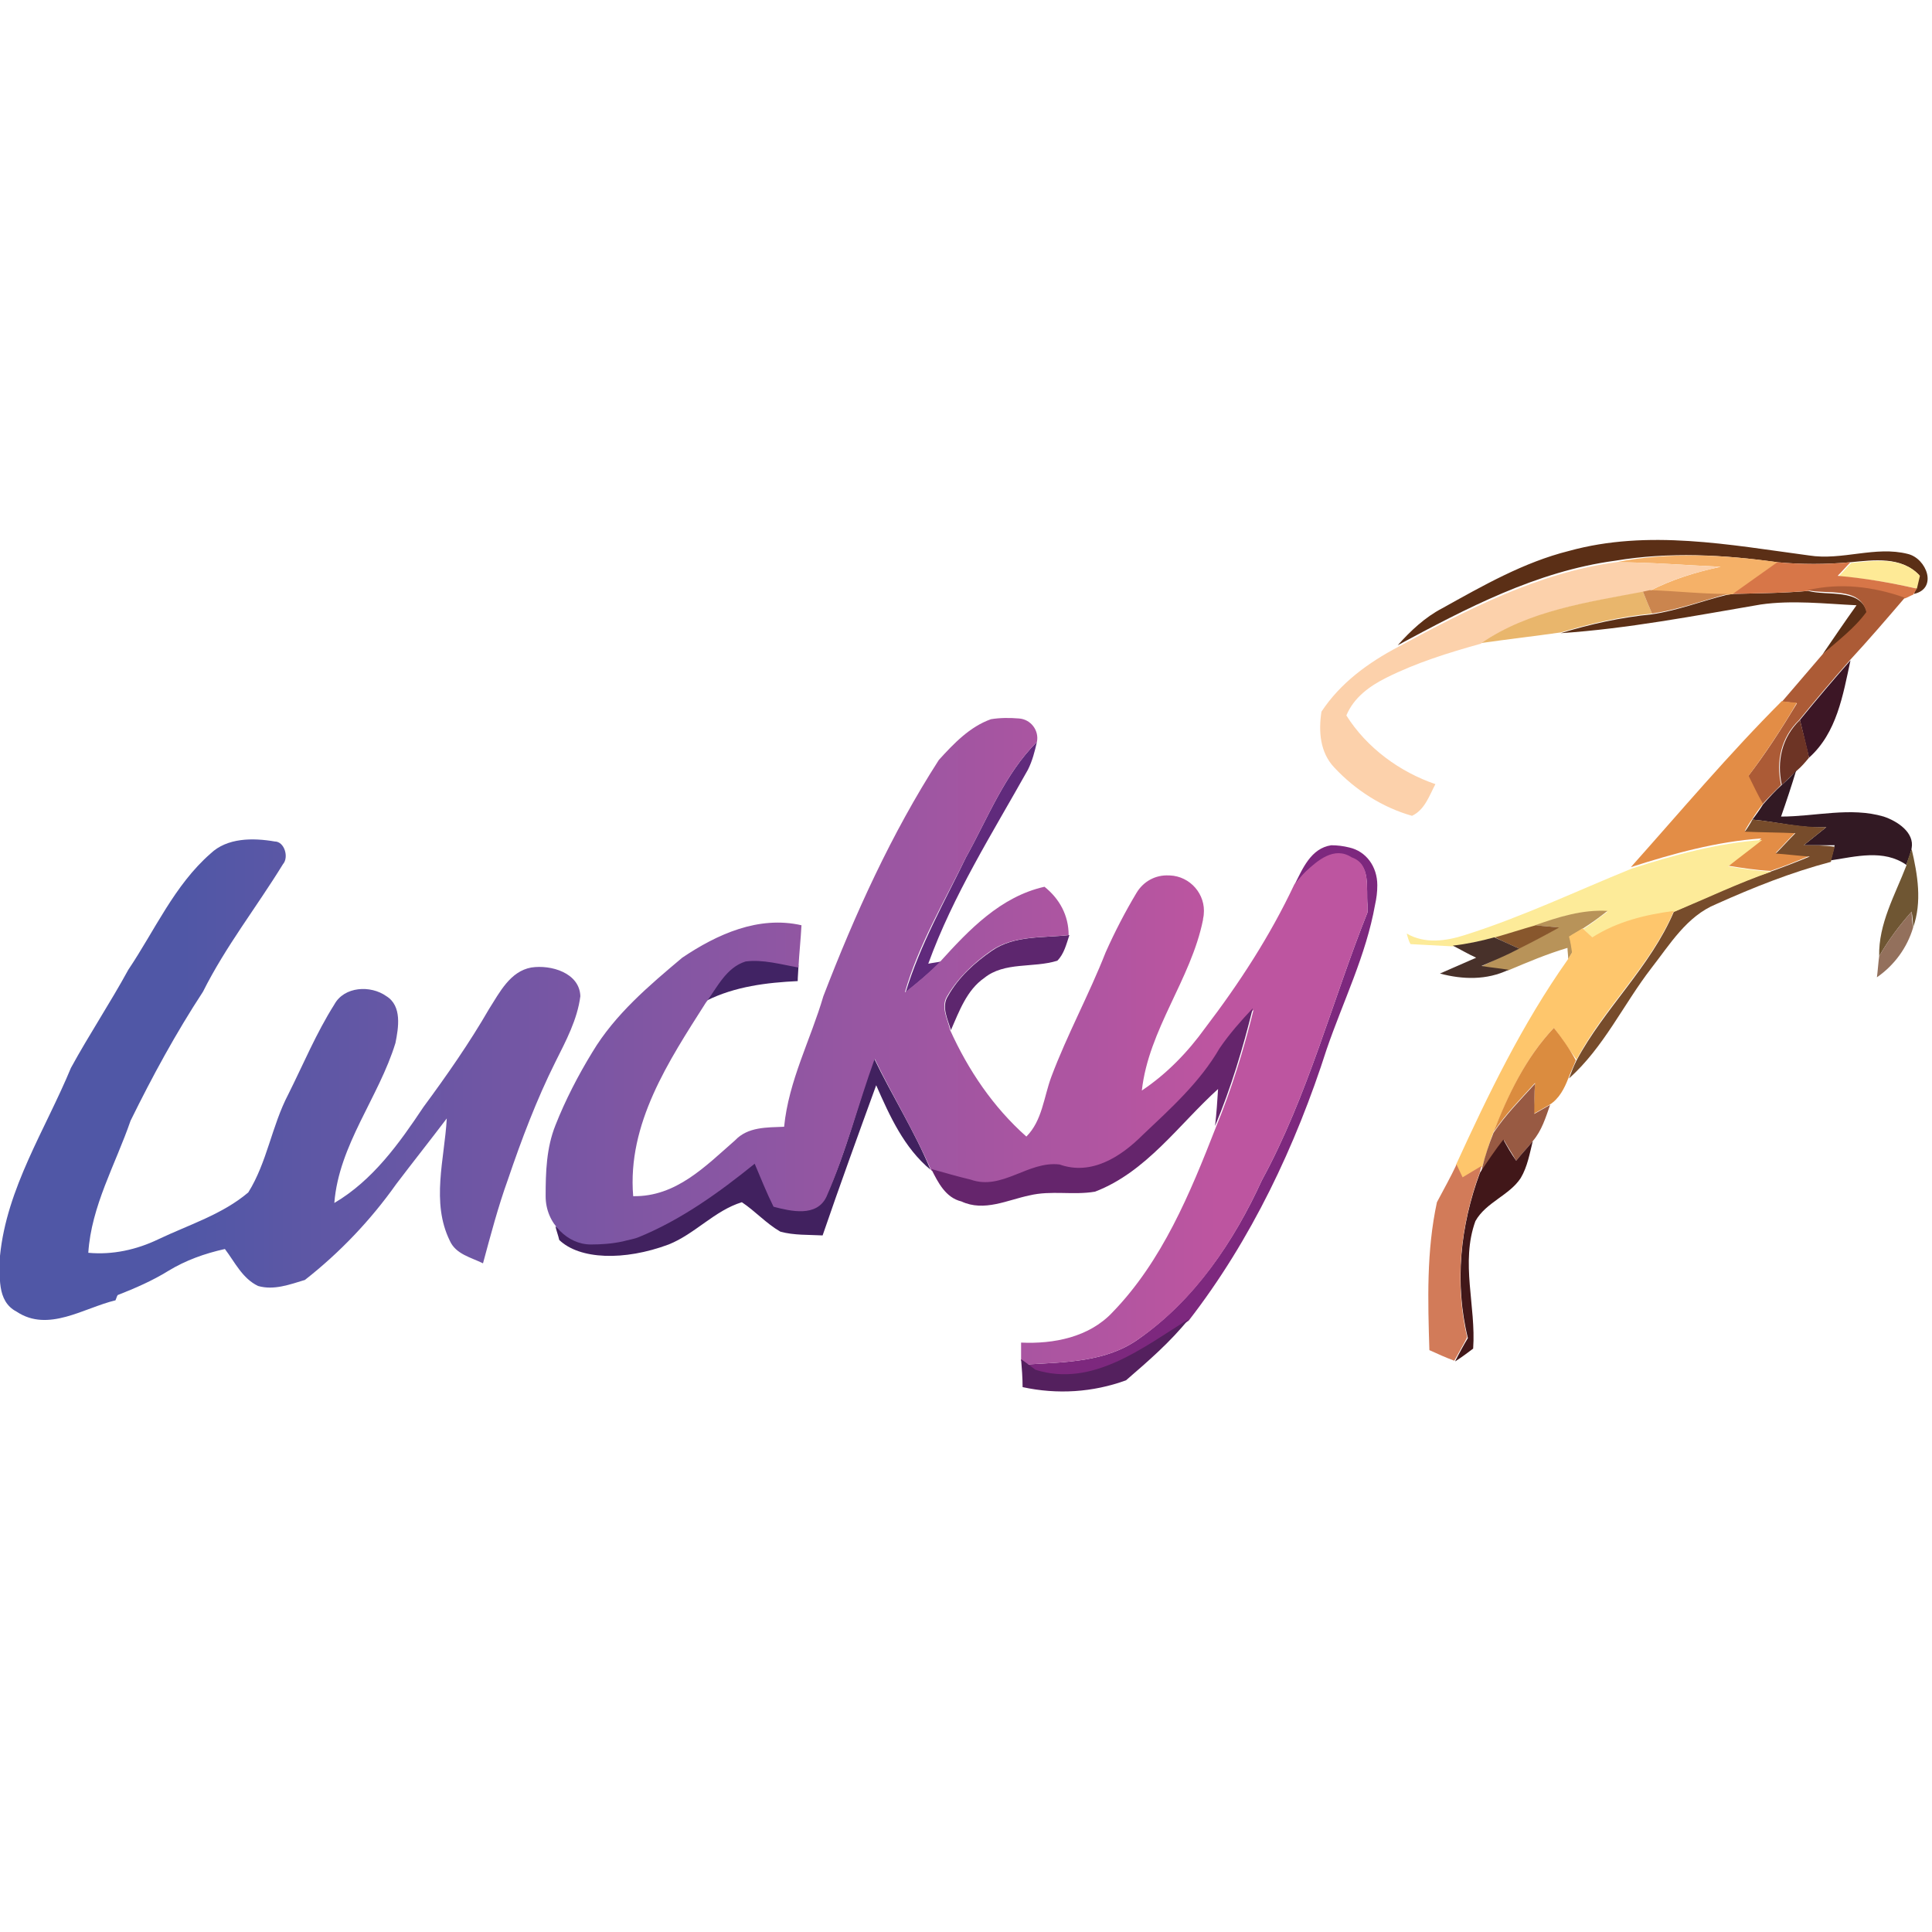 <?xml version="1.0" encoding="UTF-8"?> <svg xmlns="http://www.w3.org/2000/svg" xmlns:xlink="http://www.w3.org/1999/xlink" version="1.1" id="Layer_1" x="0px" y="0px" viewBox="0 0 256 256" style="enable-background:new 0 0 256 256;" xml:space="preserve"> <style type="text/css"> .st0{fill:none;} .st1{fill:#41215F;} .st2{fill:#5B2F16;} .st3{fill:#F5B168;} .st4{fill:#FEEA96;} .st5{fill:#FCD1AB;} .st6{fill:#D77648;} .st7{fill:#AC5B36;} .st8{fill:#E9B66C;} .st9{fill:#CB854E;} .st10{fill:#3C1625;} .st11{fill:#E38D46;} .st12{fill:#6D3425;} .st13{fill:#602A7C;} .st14{fill:#321923;} .st15{fill:#774C2B;} .st16{fill:#FDEB99;} .st17{fill:#7D287E;} .st18{fill:#6F5633;} .st19{fill:#B89359;} .st20{fill:#FEC66C;} .st21{fill:#93705C;} .st22{fill:#88572D;} .st23{fill:#5D266E;} .st24{fill:#48312A;} .st25{fill:#412364;} .st26{fill:url(#SVGID_1_);} .st27{fill:url(#SVGID_2_);} .st28{fill:#65256C;} .st29{fill:#DB8C3F;} .st30{fill:#985A43;} .st31{fill:#411719;} .st32{fill:#D27B59;} .st33{fill:#54205E;} </style> <g> <path class="st0" d="M84.8,163.7c-0.7,0.2-1.4,0.4-2.2,0.6C83.3,164.1,84,164,84.8,163.7z"></path> <path class="st1" d="M109.5,158.4c-1.3,2.7-4.7,1.9-7,1.3c-0.9-1.9-1.7-3.8-2.5-5.7c-4.7,3.9-9.6,7.4-15.3,9.7 c-0.7,0.2-1.5,0.4-2.2,0.6c-1.4,0.3-2.8,0.5-4.2,0.4c-1.6-0.1-3.1-0.7-4.1-1.8c-0.2-0.1-0.4-0.3-0.6-0.4c0.1,0.5,0.4,1.3,0.5,1.8 c2.7,2.6,8.6,2.8,14.5,0.6c3.5-1.4,6.1-4.5,9.7-5.6c1.8,1.2,3.2,2.8,5.1,3.9c1.8,0.5,3.8,0.4,5.6,0.5c2.3-6.7,4.7-13.3,7.1-19.9 c1.8,4.1,3.7,8.3,7.2,11.2c-2.1-5.1-5.1-9.8-7.5-14.8C113.7,146.2,112.2,152.5,109.5,158.4z"></path> <path class="st2" d="M235.5,74.5c3.2,0.3,6.4,0.3,9.7,0c3.1-0.3,6.7-0.8,9.1,1.7c-0.1,0.4-0.3,1.3-0.4,1.7l-0.3,0.8 c3.2-0.7,1.7-4.7-0.8-5.3c-4.3-1.1-8.7,0.9-13.1,0.2c-10.5-1.4-21.3-3.5-31.8-0.6c-6,1.5-11.4,4.6-16.8,7.6c-2.3,1.2-4.2,3-5.9,4.9 c9.1-4.9,18.4-9.8,28.8-11.2C221.2,73.1,228.4,73.5,235.5,74.5z"></path> <path class="st2" d="M247.4,81.2c-0.8-3.3-5.3-2.2-7.8-2.9c-3.3,0.3-6.6,0.3-9.9,0.4l-0.8,0.1c-3.3,0.8-6.6,2.1-10,2.6 c-4.1,0.4-8.2,1.3-12.1,2.5c8.9-0.6,17.7-2.3,26.5-3.8c4.2-0.6,8.5-0.1,12.7,0.1c-1.5,2.1-3,4.3-4.5,6.5 C243.6,85,245.8,83.4,247.4,81.2z"></path> <path class="st3" d="M214.1,74.5c4.6,0,9.3,0.4,13.9,0.6c-3.3,0.7-6.5,1.7-9.4,3.2c3.4,0.1,6.9,0.5,10.3,0.5l0.8-0.1 c2-1.3,3.9-2.8,5.9-4.2C228.4,73.5,221.2,73.1,214.1,74.5z"></path> <path class="st4" d="M254,78c0.1-0.4,0.3-1.3,0.4-1.7c-2.4-2.6-6-2-9.1-1.7c-0.6,0.6-1.1,1.2-1.7,1.8C247,76.6,250.5,77.2,254,78z"></path> <path class="st5" d="M218.6,78.3c3-1.6,6.2-2.5,9.4-3.2c-4.6-0.2-9.3-0.6-13.9-0.6c-10.3,1.4-19.7,6.3-28.8,11.2 c-4,2.1-7.7,4.8-10.2,8.6c-0.4,2.6-0.2,5.4,1.7,7.4c2.8,3,6.4,5.3,10.3,6.4c1.7-0.8,2.3-2.7,3.1-4.2c-4.7-1.6-9.1-4.8-11.8-9.1 c1-2.4,3.1-3.9,5.3-5c4-2,8.2-3.3,12.5-4.5c6.4-4.3,14-5.5,21.4-6.8L218.6,78.3z"></path> <path class="st6" d="M243.5,76.3c0.6-0.6,1.1-1.2,1.7-1.8c-3.2,0.3-6.5,0.3-9.7,0c-2,1.4-3.9,2.8-5.9,4.2c3.3-0.1,6.6-0.1,9.9-0.4 c4.3-1,8.8-0.5,12.9,1c0.3-0.1,0.8-0.4,1.1-0.5L254,78C250.5,77.2,247,76.6,243.5,76.3z"></path> <path class="st7" d="M231.6,102.9c0.6,1.2,1.3,2.5,1.9,3.7c0.8-0.9,1.7-1.8,2.5-2.6c-0.7-3.1,0-6.3,2.4-8.6 c2.2-2.7,4.4-5.3,6.7-7.9c2.5-2.7,4.9-5.5,7.3-8.3c-4.2-1.5-8.6-2-12.9-1c2.5,0.6,7-0.5,7.8,2.9c-1.6,2.2-3.8,3.8-5.8,5.6 c-1.8,2.1-3.6,4.2-5.4,6.3c0.5,0,1.5,0.1,2,0.2C236.1,96.5,234,99.8,231.6,102.9z"></path> <path class="st8" d="M217.7,78.4c-7.4,1.4-15.1,2.5-21.4,6.8c3.5-0.5,7-0.9,10.5-1.4c4-1.2,8-2.1,12.1-2.5 C218.5,80.4,218.1,79.4,217.7,78.4z"></path> <path class="st9" d="M217.7,78.4c0.4,1,0.8,2,1.2,2.9c3.4-0.5,6.7-1.7,10-2.6c-3.5,0-6.9-0.4-10.3-0.5L217.7,78.4z"></path> <path class="st10" d="M239.7,100.4c3.7-3.3,4.5-8.3,5.5-12.9c-2.3,2.6-4.5,5.2-6.7,7.9C238.9,97.1,239.3,98.7,239.7,100.4z"></path> <path class="st11" d="M228.9,114.7c1.9,0.3,3.8,0.6,5.7,0.7c1.8-0.6,3.5-1.3,5.2-2c-1.5-0.1-3-0.3-4.5-0.4c0.9-0.9,1.7-1.8,2.6-2.7 c-2.2-0.1-4.5-0.1-6.7-0.2c0.2-0.4,0.7-1.2,1-1.6c0.3-0.5,1-1.5,1.4-2c-0.7-1.2-1.3-2.5-1.9-3.7c2.3-3.1,4.5-6.4,6.4-9.7 c-0.5,0-1.5-0.1-2-0.2c-7,7-13.4,14.6-20,22c5.6-1.8,11.4-3.4,17.3-3.8C231.9,112.4,230.4,113.5,228.9,114.7z"></path> <path class="st12" d="M236.1,104c0.7-0.6,1.3-1.3,2-1.9c0.6-0.5,1.1-1.1,1.6-1.7c-0.3-1.7-0.8-3.3-1.2-5 C236.1,97.7,235.4,100.9,236.1,104z"></path> <path class="st13" d="M120,131.5c1.6-1.3,3.2-2.6,4.7-4.1c-0.4,0.1-1.3,0.2-1.7,0.3c3.3-9.1,8.5-17.3,13.2-25.7 c0.6-1.2,0.9-2.4,1.2-3.7c-4.3,4.3-6.5,10.1-9.4,15.3C125.2,119.4,121.9,125.2,120,131.5z"></path> <path class="st14" d="M236.1,104c-0.9,0.8-1.7,1.7-2.5,2.6c-0.3,0.5-1,1.5-1.4,2c3.3,0.3,6.5,1.2,9.8,1c-1,0.8-2,1.6-3,2.4 c1.4,0,2.7,0,4.1,0c-0.1,0.5-0.4,1.5-0.5,2c3.3-0.5,7-1.5,10,0.6c0.2-0.6,0.6-1.6,0.7-2.2c0.4-2.1-1.9-3.6-3.7-4.2 c-4.4-1.3-9.1,0-13.6,0c0.7-2,1.4-4.1,2-6.1C237.4,102.8,236.8,103.4,236.1,104z"></path> <path class="st15" d="M239,112c1-0.8,2-1.6,3-2.4c-3.3,0.1-6.5-0.7-9.8-1c-0.2,0.4-0.7,1.2-1,1.6c2.2,0.1,4.5,0.1,6.7,0.2 c-0.9,0.9-1.7,1.8-2.6,2.7c1.5,0.1,3,0.3,4.5,0.4c-1.7,0.7-3.5,1.4-5.2,2c-4.4,1.5-8.6,3.5-12.8,5.3c-3.1,7.3-9.2,12.8-12.9,19.7 c-0.4,0.8-0.7,1.6-1,2.4c4.6-4.1,7.2-9.8,10.9-14.6c2.5-3.2,4.7-6.9,8.6-8.5c4.9-2.2,9.9-4.2,15.2-5.6c0.1-0.5,0.4-1.5,0.5-2 C241.7,112,240.4,112,239,112z"></path> <path class="st16" d="M203.4,122.7c3.1-1.2,6.3-2.1,9.6-1.9c-1.1,0.8-2.1,1.6-3.2,2.3c0.3,0.3,1,0.9,1.3,1.2c3.2-2.1,7-3,10.8-3.5 c4.3-1.8,8.5-3.8,12.8-5.3c-1.9-0.1-3.8-0.4-5.7-0.7c1.5-1.2,3-2.3,4.5-3.5c-5.9,0.4-11.7,2-17.3,3.8c-7.4,3-14.5,6.4-22.1,8.8 c-2.5,0.8-5.3,1.2-7.7-0.2c0.1,0.4,0.3,1.1,0.5,1.4c1.9,0.1,3.7,0.2,5.6,0.3c1.9-0.3,3.7-0.7,5.5-1.1 C199.8,123.8,201.6,123.2,203.4,122.7z"></path> <path class="st17" d="M178.8,112.3c-0.8-0.2-1.6-0.3-2.4-0.3c-2.7,0.4-3.8,3.1-4.9,5.3c0.5-0.6,1-1.2,1.5-1.7 c1.6-1.5,3.9-3.3,6.1-1.9c2.6,0.9,1.9,4,2.1,6.2l0,1c-4.7,11.8-7.9,24.3-14,35.5c-3.7,8.1-8.9,15.8-16.3,21 c-4.3,3.1-9.8,3.1-14.9,3.4c0.3,0.2,0.9,0.7,1.2,0.9c7.6,2.4,14.3-2.9,20.3-6.7c8.3-10.7,14.2-23.2,18.3-36 c2.2-6.4,5.2-12.4,6.4-19.1c0.2-0.9,0.3-1.7,0.3-2.6C182.5,114.8,181,112.8,178.8,112.3z"></path> <path class="st18" d="M249,126.7c1.2-2.1,2.7-4.1,4.3-5.9c0.1,0.5,0.2,1.6,0.2,2.1c1.2-3.4,0.6-7-0.2-10.4 c-0.2,0.6-0.6,1.6-0.7,2.2C251.1,118.6,248.9,122.4,249,126.7z"></path> <path class="st19" d="M208,124.1c0.6-0.4,1.2-0.7,1.8-1.1c1.1-0.7,2.2-1.5,3.2-2.3c-3.3-0.2-6.5,0.8-9.6,1.9 c0.8,0.1,2.4,0.2,3.1,0.3c-1.7,0.9-3.5,1.9-5.3,2.8c-1.7,0.8-3.4,1.6-5,2.4c1.2,0.2,2.4,0.3,3.6,0.5c2.6-1.1,5.2-2.2,7.9-3 c0,0.4,0.1,1.1,0.1,1.5c0.1-0.2,0.4-0.7,0.6-1C208.3,125.5,208.1,124.8,208,124.1z"></path> <path class="st20" d="M196.4,154.6c0.5-1.5,0.9-3.1,1.5-4.6c2-5,4.3-9.9,8-13.8c1,1.4,2,2.8,3,4.2c3.7-7,9.8-12.4,12.9-19.7 c-3.8,0.5-7.5,1.4-10.8,3.5c-0.3-0.3-1-0.9-1.3-1.2c-0.6,0.4-1.2,0.7-1.8,1.1c0.2,0.7,0.3,1.4,0.4,2.1c-0.1,0.2-0.4,0.7-0.6,1 c-6,8.5-10.5,17.8-14.8,27.2c0.2,0.4,0.6,1.3,0.8,1.7C194.7,155.6,195.5,155.1,196.4,154.6z"></path> <path class="st21" d="M249,126.7c-0.1,0.7-0.2,2.1-0.3,2.8c2.3-1.6,4-3.9,4.8-6.6c-0.1-0.5-0.2-1.6-0.2-2.1 C251.7,122.6,250.2,124.6,249,126.7z"></path> <path class="st22" d="M201.3,125.7c1.8-0.9,3.5-1.8,5.3-2.8c-0.8-0.1-2.4-0.2-3.1-0.3c-1.8,0.5-3.6,1.1-5.4,1.6 C199,124.7,200.2,125.2,201.3,125.7z"></path> <path class="st23" d="M125.6,132c-0.9,1.4,0,3.1,0.4,4.5c1.1-2.5,2.1-5.3,4.4-6.9c2.7-2.2,6.5-1.3,9.7-2.3c0.9-0.9,1.2-2.2,1.6-3.4 c-3.5,0.4-7.3,0-10.3,2.1C129.1,127.6,127,129.5,125.6,132z"></path> <path class="st24" d="M201.3,125.7c-1.1-0.5-2.2-1-3.3-1.5c-1.8,0.5-3.7,0.9-5.5,1.1c1,0.5,2,1.1,3.1,1.6c-1.6,0.7-3.2,1.4-4.8,2.1 c3,0.8,6.2,0.9,9.1-0.5c-1.2-0.2-2.4-0.3-3.6-0.5C197.9,127.3,199.6,126.6,201.3,125.7z"></path> <path class="st25" d="M98.9,127.1c-2.6,0.9-3.8,3.5-5.3,5.5c3.8-1.9,8-2.4,12.1-2.6c0-0.5,0.1-1.6,0.1-2.1 C103.6,127.6,101.3,126.9,98.9,127.1z"></path> <g> <linearGradient id="SVGID_1_" gradientUnits="userSpaceOnUse" x1="4.883" y1="137.793" x2="182.577" y2="137.793"> <stop offset="0.109" style="stop-color:#5057A6"></stop> <stop offset="0.88" style="stop-color:#BD55A0"></stop> </linearGradient> <path class="st26" d="M179.1,113.6c-2.3-1.5-4.5,0.4-6.1,1.9c-0.5,0.5-1,1.1-1.5,1.7c-3.2,6.8-7.3,13.1-11.8,19 c-2.3,3.2-5.1,6.1-8.4,8.3c0.9-8.1,6.5-14.7,8.1-22.6c0-0.2,0.1-0.5,0.1-0.7c0.3-2.7-1.8-5.1-4.5-5.2c0,0,0,0-0.1,0 c-1.8-0.1-3.4,0.8-4.3,2.3c-1.5,2.5-2.9,5.2-4.1,7.9c-2.2,5.6-5.1,10.9-7.2,16.5c-1,2.7-1.2,5.8-3.3,7.9 c-4.4-3.9-7.7-8.8-10.1-14.1c-0.3-1.4-1.3-3.1-0.4-4.5c1.4-2.4,3.5-4.4,5.8-6c3-2.1,6.8-1.7,10.3-2.1c0-2.6-1.2-4.8-3.2-6.4 c-5.8,1.3-10,5.7-13.8,9.9c-1.5,1.5-3,2.8-4.7,4.1c1.8-6.3,5.2-12,8.1-17.9c2.9-5.2,5.1-11,9.4-15.3l0,0c0.3-1.5-0.8-3-2.4-3.1 c-1.2-0.1-2.5-0.1-3.7,0.1c-2.8,1-4.9,3.2-6.9,5.4c-6.3,9.8-11.1,20.4-15.3,31.3c-1.7,5.8-4.6,11.2-5.2,17.3 c-2.3,0.1-4.8,0-6.5,1.8c-3.9,3.4-7.8,7.5-13.5,7.4c-0.8-9.6,4.7-17.9,9.6-25.6c1.5-2,2.7-4.7,5.3-5.5c2.3-0.3,4.7,0.4,7,0.8 c0.1-1.9,0.3-3.7,0.4-5.6c-5.7-1.3-11.2,1.2-15.8,4.3c-4.4,3.7-8.9,7.5-11.9,12.5c-1.9,3.1-3.6,6.4-4.9,9.7 c-1.2,3-1.3,6.2-1.3,9.4c0,1.8,0.7,3.4,1.9,4.6c1.1,1.1,2.5,1.8,4.1,1.8c1.4,0,2.8-0.1,4.2-0.4c0.7-0.2,1.5-0.3,2.2-0.6 c5.6-2.3,10.6-5.9,15.3-9.7c0.8,1.9,1.6,3.9,2.5,5.7c2.3,0.6,5.7,1.4,7-1.3c2.6-5.9,4.2-12.2,6.4-18.3c2.4,5,5.3,9.7,7.5,14.8 c1.7,0.5,3.4,1,5.2,1.4c4.1,1.5,7.6-2.6,11.8-2c4.2,1.6,8.1-1,11-3.9c3.8-3.5,7.6-7,10.2-11.5c1.3-1.9,2.9-3.7,4.5-5.3 c-1.3,5.3-2.9,10.5-5,15.6c-3.4,8.7-7.1,17.7-13.7,24.5c-3.1,3.3-7.8,4.2-12.1,4c0,0.6,0,1.8,0,2.4l0.7,0.5 c5.1-0.3,10.6-0.3,14.9-3.4c7.4-5.1,12.6-12.9,16.3-21c6.1-11.2,9.3-23.7,14-35.5l0-1C181,117.6,181.7,114.5,179.1,113.6z"></path> <linearGradient id="SVGID_2_" gradientUnits="userSpaceOnUse" x1="4.883" y1="143.055" x2="182.577" y2="143.055"> <stop offset="0.109" style="stop-color:#5057A6"></stop> <stop offset="0.88" style="stop-color:#BD55A0"></stop> </linearGradient> <path class="st27" d="M76.9,132c-0.1-3.1-3.9-4.2-6.5-3.8c-2.8,0.5-4.2,3.3-5.6,5.5c-2.6,4.5-5.6,8.8-8.7,13 c-3.2,4.8-6.7,9.7-11.8,12.7c0.6-7.7,5.9-14,8.1-21.2c0.4-2,0.9-4.9-1.2-6.2c-2.1-1.5-5.6-1.3-6.9,1.1c-2.4,3.8-4.1,7.9-6.1,11.9 c-2.2,4.2-2.8,9-5.3,13c-3.4,2.9-7.9,4.3-11.9,6.2c-2.9,1.4-6.1,2.1-9.3,1.8c0.4-6.2,3.6-11.7,5.6-17.5c2.9-5.9,6-11.6,9.6-17.1 c3-6,7.1-11.2,10.6-16.9c0.8-0.9,0.2-3-1.1-3c-2.9-0.5-6.3-0.5-8.5,1.6c-4.8,4.2-7.4,10.2-10.9,15.4c-2.4,4.4-5.2,8.6-7.6,13 C6,149.7,0.9,157.4,0,166.4c0,2.6-0.5,6,2.2,7.4c4.2,2.8,8.9-0.5,13.1-1.5c0.1-0.2,0.2-0.6,0.3-0.7c2.3-0.9,4.6-1.9,6.7-3.2 c2.3-1.4,4.8-2.3,7.5-2.9c1.3,1.7,2.3,3.9,4.4,4.9c2.1,0.6,4.2-0.2,6.2-0.8c4.6-3.6,8.7-7.9,12.1-12.7c2.2-2.9,4.5-5.8,6.7-8.7 c-0.3,5.4-2.1,11.1,0.4,16.2c0.8,1.8,2.8,2.2,4.4,3c1-3.7,2-7.5,3.3-11.1c1.8-5.3,3.8-10.6,6.3-15.6C75,137.9,76.5,135.1,76.9,132 z"></path> </g> <path class="st28" d="M161.6,138.9c-2.6,4.5-6.5,8-10.2,11.5c-2.9,2.9-6.8,5.4-11,3.9c-4.2-0.5-7.6,3.5-11.8,2 c-1.7-0.4-3.4-0.9-5.2-1.4c0.9,1.8,1.9,3.8,4,4.3c3,1.4,6.1-0.2,9-0.8c2.9-0.7,5.8,0,8.7-0.5c6.8-2.6,11.1-8.9,16.3-13.6 c-0.1,1.6-0.2,3.2-0.4,4.9c2.1-5,3.7-10.3,5-15.6C164.4,135.3,162.9,137,161.6,138.9z"></path> <path class="st29" d="M205.9,136.2c-3.7,3.9-6.1,8.9-8,13.8c1.6-2.4,3.6-4.4,5.5-6.5c-0.1,1.4-0.1,2.7-0.2,4.1 c0.7-0.4,1.4-0.8,2.1-1.2c1.3-0.8,2-2.2,2.5-3.5c0.3-0.8,0.7-1.6,1-2.4C208,139,207,137.6,205.9,136.2z"></path> <path class="st30" d="M203.4,143.6c-1.9,2.1-3.9,4.1-5.5,6.5c-0.6,1.5-1.1,3-1.5,4.6l-0.2,0.8c1-1.5,2-2.9,3.1-4.4 c0.5,0.9,1.1,1.8,1.6,2.7c0.7-0.9,1.5-1.7,2.2-2.6c1.2-1.4,1.7-3.1,2.3-4.8c-0.7,0.4-1.4,0.8-2.1,1.2 C203.3,146.3,203.3,144.9,203.4,143.6z"></path> <path class="st31" d="M199.2,151c-1.1,1.4-2.1,2.9-3.1,4.4c-2.6,7-3.4,14.6-1.6,21.9c-0.6,1-1.2,2.1-1.7,3.1 c0.8-0.5,1.6-1.1,2.4-1.7c0.4-5.6-1.7-11.4,0.3-16.9c1.4-2.5,4.5-3.4,6-5.7c0.9-1.5,1.2-3.3,1.6-4.9c-0.7,0.9-1.5,1.7-2.2,2.6 C200.2,152.8,199.7,151.9,199.2,151z"></path> <path class="st32" d="M196.1,155.3l0.2-0.8c-0.8,0.5-1.7,1-2.5,1.5c-0.2-0.4-0.6-1.3-0.8-1.7c-0.8,1.7-1.7,3.3-2.6,5 c-1.4,6.5-1.2,13-1,19.6c1.1,0.5,2.2,1,3.3,1.4c0.6-1.1,1.2-2.1,1.7-3.1C192.7,169.9,193.5,162.3,196.1,155.3z"></path> <path class="st33" d="M137.2,181.5c-0.3-0.2-0.9-0.7-1.2-0.9l-0.7-0.5c0.1,1.2,0.2,2.5,0.2,3.7c4.6,1,9.3,0.7,13.7-0.9 c2.9-2.5,5.9-5.1,8.3-8.1C151.5,178.5,144.8,183.9,137.2,181.5z"></path> </g> </svg> 
